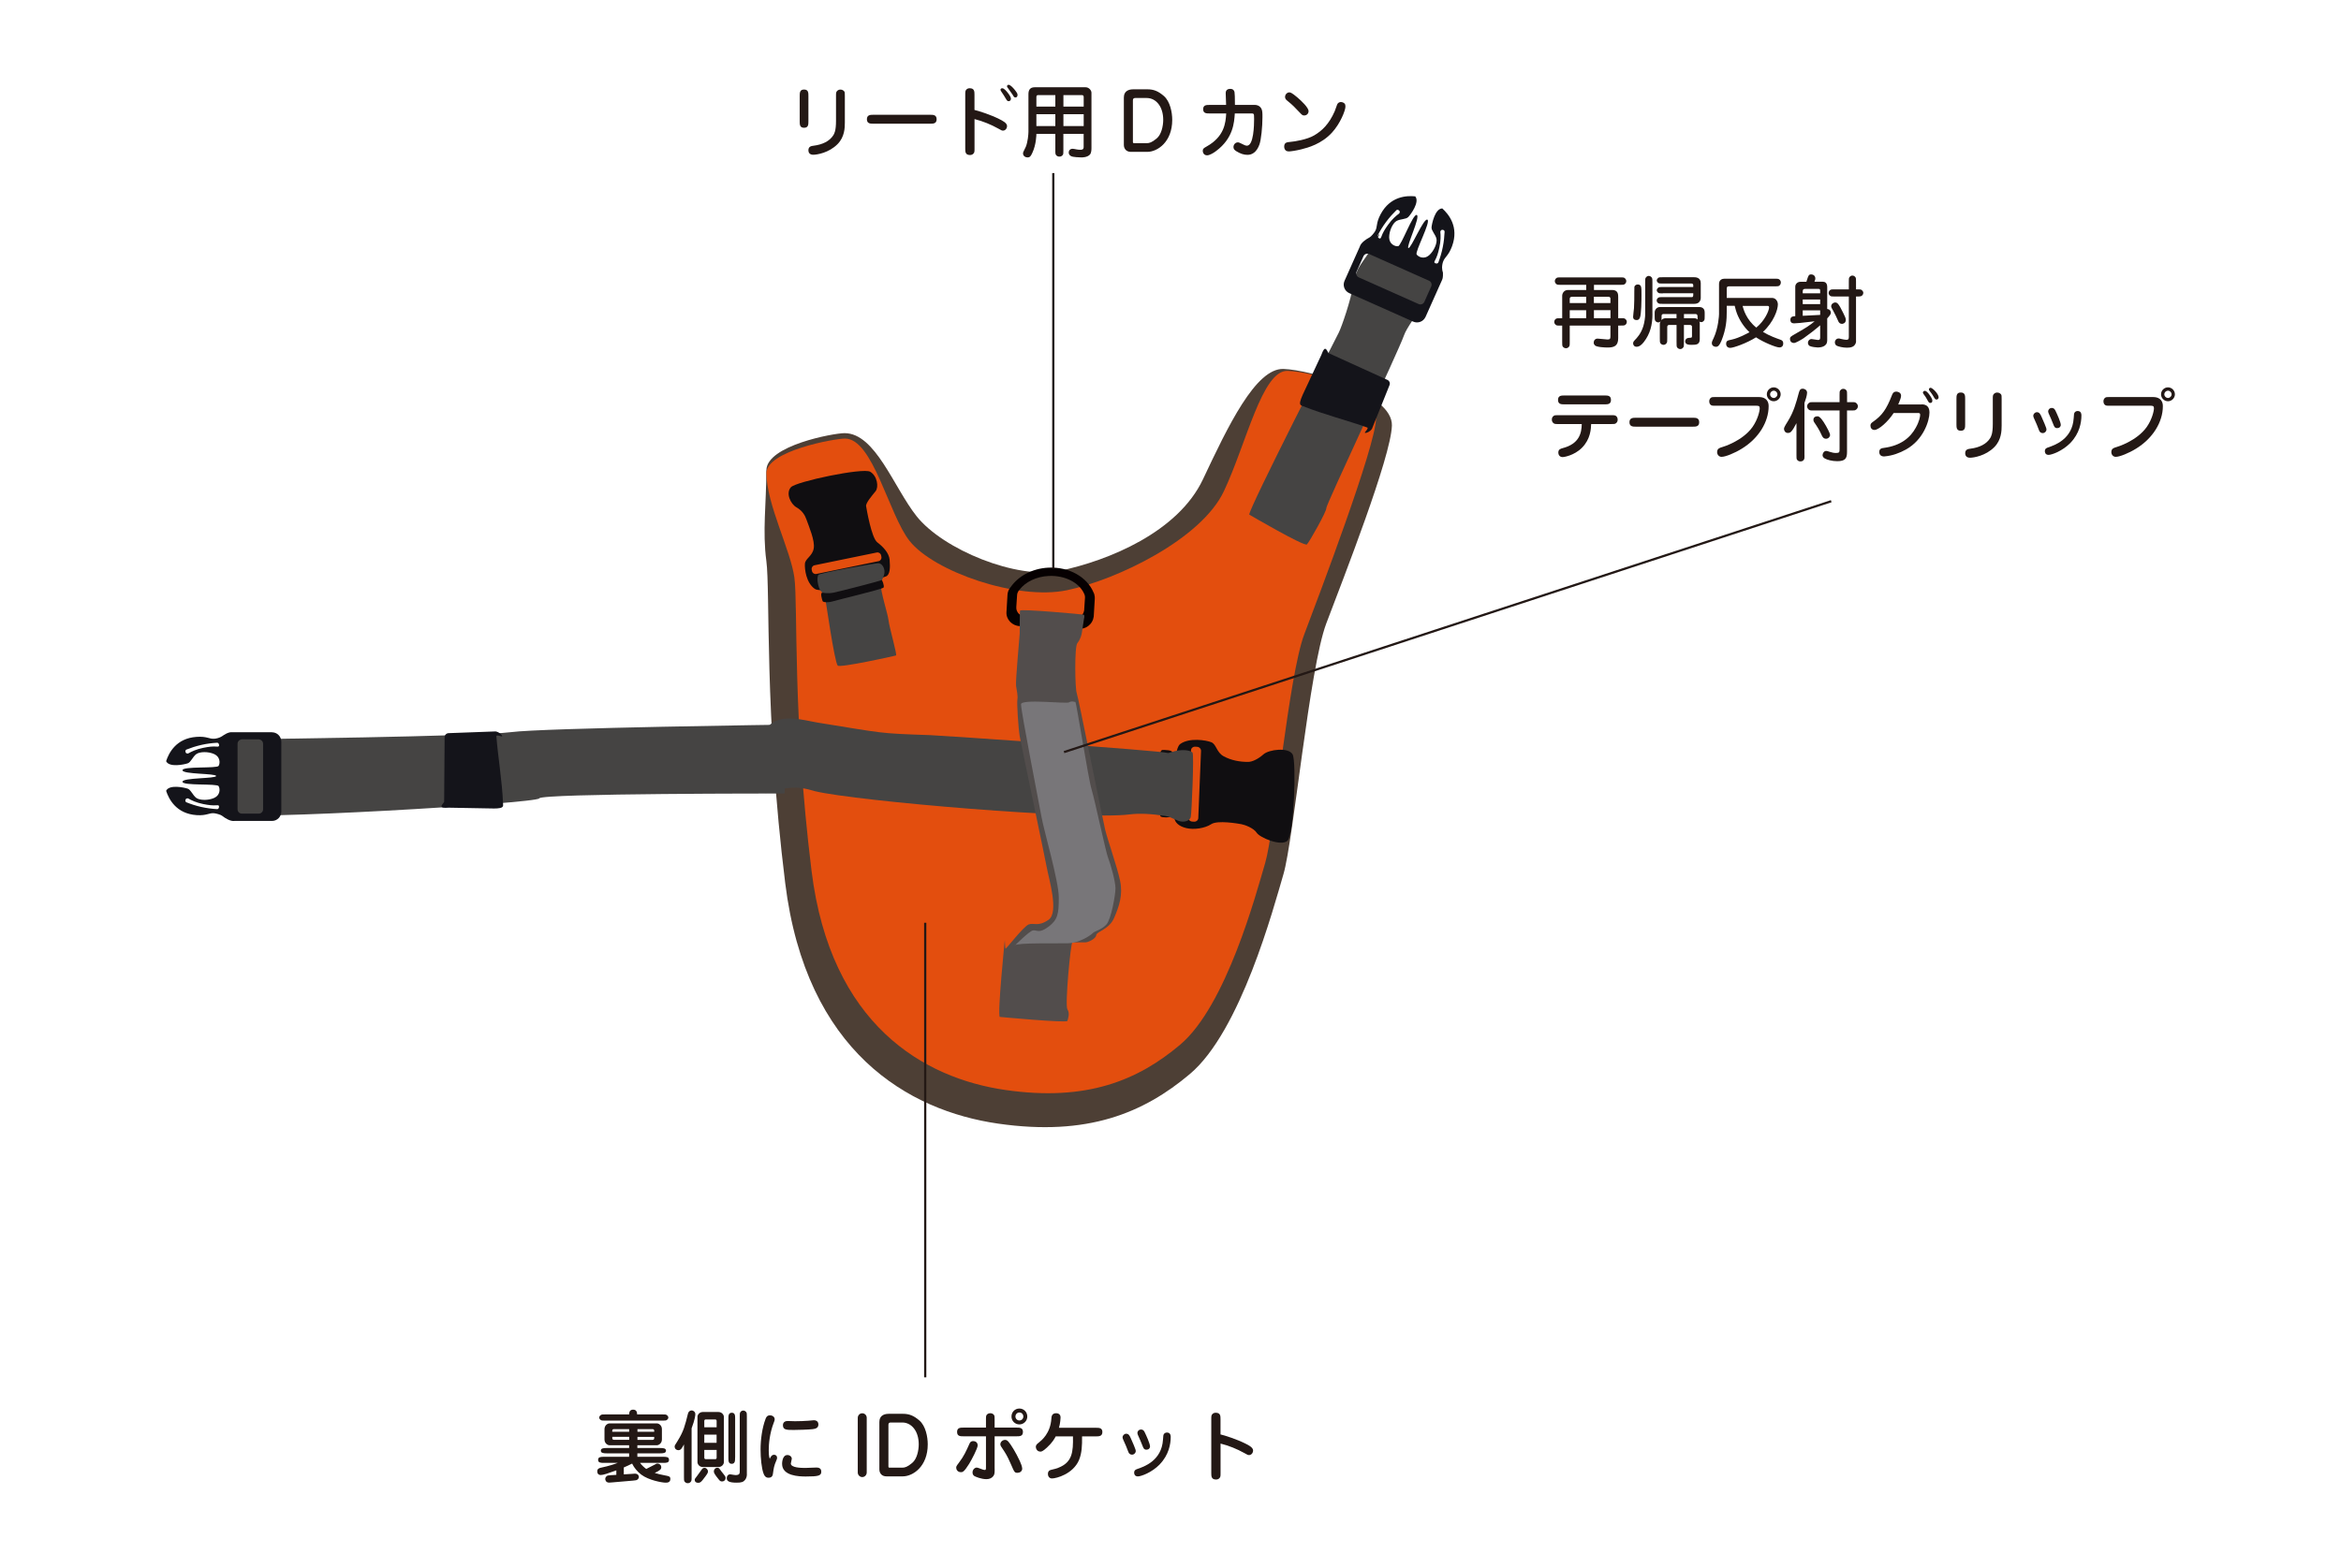 <?xml version="1.0" encoding="UTF-8"?>
<svg id="uuid-80c7779e-fe4a-475a-a331-8d3ae6f2957a" data-name="レイヤー 2" xmlns="http://www.w3.org/2000/svg" xmlns:xlink="http://www.w3.org/1999/xlink" viewBox="0 0 527.5 353.43">
  <defs>
    <clipPath id="uuid-2f2cf6f7-3293-4ee7-bbd9-e1b9e5120d9a">
      <rect width="527.5" height="353.43" style="fill: none;"/>
    </clipPath>
  </defs>
  <g id="uuid-af6ddcec-b723-4758-ab8a-936d9dfaf5b6" data-name="レイヤー 16">
    <g style="clip-path: url(#uuid-2f2cf6f7-3293-4ee7-bbd9-e1b9e5120d9a);">
      <g>
        <g>
          <path d="M172.69,106.02c0-5.6,15.14-8.39,17.61-8.39,6.96,0,11.07,12.2,16.22,18.7,6.01,7.58,22.64,14.34,32.27,12.33,11.03-2.31,26.67-8.74,32.27-20.62,5.6-11.88,11.88-25.1,18.15-24.88s24.65,5.6,24.43,12.77c-.22,7.17-10.98,34.51-14.79,44.6-3.81,10.09-7.4,48.86-9.64,56.48-2.24,7.62-9.64,35.41-21.07,45.05-10.43,8.8-23.08,14.11-43.25,11.2-20.17-2.91-43.25-16.13-47.96-54.23s-3.35-65.89-4.25-72.61c-.9-6.72,0-12.81,0-20.39Z" style="fill: #4d3f35;"/>
          <path d="M172.69,106.69c0-5.1,15.45-7.84,17.7-7.84,6.34,0,9.87,17.17,14.57,23.08,5.48,6.9,24.2,13.45,35.44,11.11,11.23-2.33,30.28-11.5,35.38-22.32,5.1-10.82,8.63-27.32,14.34-27.12s20.15,4.23,19.95,10.76-12.74,39.5-16.2,48.68c-3.47,9.18-6.73,44.49-8.77,51.42-2.04,6.94-8.77,32.24-19.18,41.02-9.5,8.01-21.02,12.85-39.38,10.2-18.37-2.65-39.38-14.69-43.67-49.38-4.29-34.69-3.05-60-3.87-66.12-.82-6.12-6.29-16.59-6.29-23.5Z" style="fill: #e34e0e;"/>
        </g>
        <g>
          <path d="M200.47,126.23c-.15-1.64-1.49-2.99-2.8-4-1.3-1.01-2.39-7.43-2.51-8.14s1.38-2.43,2.13-3.36.41-3.47-1.23-4.41c-1.64-.93-16.7,2.22-17.85,3.51-1.2,1.34-.07,3.77,1.27,4.53,1.38.78,1.94,1.9,2.21,2.66.61,1.72,1.97,4.84,1.67,6.59-.3,1.76-1.91,2.28-1.99,3.47s.27,4.26,2.21,5.64,15.13-2.43,16.06-2.8c.93-.37.97-2.05.82-3.7ZM197.97,126.49l-14.03,2.88c-.44.09-.88-.2-.97-.64l-.07-.35c-.09-.44.2-.88.64-.97l14.03-2.88c.44-.09.88.2.97.64l.07.35c.09.44-.2.88-.64.97Z" style="fill: #100e11;"/>
          <path d="M188.75,150.02c.48.57,12.85-2.17,13.15-2.28s-1.53-6.42-1.68-7.88-1.9-6.76-1.72-8.14.96-1.98.78-3.18c-.12-.78-.63-1.58-1.37-1.59s-13.3,2.19-13.52,2.64c-.37.75-.15,2.05.22,3.03.37.97,1.12,1.05,1.27,1.76s2.13,14.75,2.88,15.65Z" style="fill: #454443;"/>
          <path d="M185.35,133.59s1.08.26,2.43,0,10.76-2.69,10.87-2.84.67,1.31.45,1.68-10.05,2.69-11.24,3.06-2.39.3-2.5,0-.66-2,0-1.9Z" style="fill: #100e11;"/>
        </g>
        <path d="M264.12,169.68s-.62,1.01-.7,2.46.02,11.8.16,11.96-1.71.25-2.08-.1-.22-11.08-.31-12.42.34-2.52.72-2.54,2.51-.01,2.21.63Z" style="fill: #100e11;"/>
        <g>
          <path d="M267.3,186.65c1.69.41,4.17.07,5.62-.88s6.05-.13,6.8,0,2.78.87,3.46,1.94,5.43,3.12,6.92,1.8,2.06-17.89,1.16-19.48c-.93-1.65-5.32-1.1-6.54-.02-1.25,1.11-2.58,1.71-3.44,1.72-1.92.02-3.89-.36-5.54-1.26-1.65-.9-1.62-2.69-2.79-3.17s-4.96-1.08-7,.39c-2.04,1.47-1.38,15.52-1.33,16.58.05,1.06.98,1.97,2.68,2.38ZM267.75,184.25l.62-15.14c.02-.48.45-.84.96-.81l.41.03c.51.03.91.45.89.93l-.62,15.14c-.02.48-.45.84-.96.81l-.41-.03c-.51-.03-.91-.45-.89-.93Z" style="fill: #100e11;"/>
          <g>
            <path d="M176.79,178.86s-54.83-.06-55.28,1.09-68.88,5.14-68.88,3.44-1.87-16.73,0-16.73,55.13-.66,62.45-1.63c7.32-.97,62.9-1.71,62.9-1.71l-1.2,15.54Z" style="fill: #454443;"/>
            <path d="M172.91,164.06c-2.18,3.1-1.5,12.25-.9,14.28.32,1.09,2.49-.36,5.23-.69,3.32-.4,5.06.36,6.42.69,9.36,2.25,60.29,6.56,70.84,5.23,2.37-.3,5.03-.12,8.12.35,1.45.22,2.48,1.19,3.75,1.27.83.05,1.77-.28,1.95-1.05s.79-14.19.38-14.53c-.68-.56-2.08-.62-3.17-.46-1.24.18-2.14.63-2.32.58-2.12-.61-51.41-3.96-53.56-4.03-12.05-.41-10.25-.4-25.48-2.84-2.84-.46-8.78-2.35-11.28,1.2Z" style="fill: #454443;"/>
          </g>
        </g>
        <path d="M61.3,165.04h-9.05c-.91-.07-2.02.78-2.22.91-.59.39-1.34.53-1.71.56-1.23.09-1.66-.59-4.03-.42-4.6.32-6.25,3.61-6.86,5.48.7,1.5,4.17.73,4.88.48.71-.25,1.12-1.49,1.91-2.07.78-.58,2.73-.62,4.07,0,1.34.62,1.34,2.03.97,2.65-.37.62-8.14.04-8.14.98s7.55.69,7.58,1.3c-.04.61-7.58.36-7.58,1.3s7.77.36,8.14.98c.37.62.37,2.03-.97,2.65-1.34.62-3.29.58-4.07,0-.78-.58-1.2-1.81-1.91-2.07-.71-.25-4.18-1.03-4.88.48.61,1.87,2.27,5.16,6.86,5.48,2.37.16,2.81-.57,4.03-.42.45.06,1.43.33,1.71.56.8.63,1.95,1.3,2.82,1.17h8.45c1.16,0,2.09-.95,2.09-2.12v-15.74c0-1.17-.94-2.12-2.09-2.12ZM49.3,168.2c-.09.14-.52.08-.54.08-.81-.07-1.67.02-3,.29-1.52.31-2.61.83-3.36,1.26-.22.05-.52-.04-.57-.26l-.04-.17c-.03-.11,0-.22.05-.3.09-.14.23-.17.26-.18.9-.36,1.98-.72,3.23-1.01,1.31-.3,2.49-.43,3.49-.49.22-.05.44.09.5.3l.04.17c.03.11,0,.22-.05.3ZM49.35,181.9l-.04.17c-.05.22-.27.35-.5.3-1-.06-2.19-.2-3.49-.49-1.25-.28-2.34-.65-3.23-1.01-.03,0-.17-.04-.26-.18-.06-.09-.08-.19-.05-.3l.04-.17c.05-.22.35-.31.57-.26.75.44,1.84.95,3.36,1.26,1.33.27,2.18.35,3,.29.03,0,.46-.05.54.08.06.09.08.19.05.3ZM59.28,182.41c0,.54-.43.98-.97.98h-3.81c-.54,0-.97-.44-.97-.98v-14.76c0-.54.43-.98.97-.98h3.81c.54,0,.97.44.97.98v14.76Z" style="fill: #14141a;"/>
        <path d="M111.12,182.23c-3.33-.06-6.67-.12-10-.18-2.34.18-1.67-.45-1.04-1.3l.11-14.58c0-.51.41-.92.92-.92,3.52-.13,7.04-.26,10.56-.39.14.02.33.07.55.17.52.24,1.01.75.91.95-.08.08-1.31-.46-1.28-.03.34,4.51,1.29,10.05,1.5,15.1.01.32.04.51,0,.62-.14.46-.84.56-2.24.57Z" style="fill: #14141a;"/>
        <g>
          <path d="M281.49,115.99s12.44,7.28,13,6.72,4.48-7.51,4.37-8.18,16.25-35.33,17.48-38.88c1.23-3.56,9.73-13,8.73-14.34-1-1.35-15.12-7.57-15.12-7.57,0,0,2.24-2.96-.45,1.52-2.69,4.48-3.81,4.71-4.48,8.63s-2.69,9.75-3.36,11.09c-.67,1.34-20.06,39.22-20.17,41.01Z" style="fill: #454443;"/>
          <path d="M321.22,71.43l3.69-8.26c.43-.8.11-2.16.07-2.39-.12-.7.06-1.44.19-1.79.42-1.16,1.21-1.28,2.03-3.51,1.58-4.33-.75-7.18-2.21-8.5-1.66.03-2.36,3.51-2.42,4.26-.06.75.9,1.63,1.11,2.58.21.95-.55,2.74-1.66,3.72-1.11.98-2.4.4-2.81-.19-.41-.59,3.28-7.45,2.42-7.84s-3.7,6.61-4.28,6.4c-.54-.28,2.76-7.07,1.9-7.45s-3.5,6.95-4.21,7.04c-.72.09-2.01-.49-2.02-1.97-.02-1.48.81-3.24,1.66-3.72.85-.48,2.14-.35,2.66-.9.52-.54,2.64-3.4,1.55-4.65-1.95-.2-5.64-.03-7.8,4.04-1.12,2.1-.62,2.8-1.26,3.86-.23.38-.88,1.17-1.21,1.34-.9.47-1.98,1.25-2.22,2.1l-3.44,7.71c-.47,1.06.01,2.3,1.08,2.77l14.38,6.41c1.07.48,2.32,0,2.79-1.05ZM323.22,59.19c-.09-.14.14-.5.15-.53.39-.71.67-1.53.96-2.85.34-1.52.31-2.72.22-3.59.05-.22.25-.46.47-.42l.17.03c.11.02.2.08.26.17.09.14.06.28.06.31-.04.97-.15,2.1-.4,3.36-.26,1.31-.62,2.45-.97,3.39-.05.22-.26.37-.48.33l-.17-.03c-.11-.02-.2-.08-.26-.17ZM310.69,53.66l-.14-.11c-.18-.13-.21-.39-.07-.57.46-.89,1.07-1.92,1.87-2.99.77-1.03,1.54-1.87,2.23-2.54.02-.02.11-.14.27-.16.1-.02.21,0,.3.08l.14.11c.18.13.14.45,0,.63-.7.51-1.62,1.29-2.52,2.56-.79,1.1-1.21,1.85-1.48,2.62-.02.02-.14.44-.3.46-.1.02-.21,0-.3-.08ZM306.18,62.52c-.5-.22-.72-.8-.5-1.29l1.55-3.48c.22-.49.8-.71,1.29-.49l13.48,6.01c.5.22.72.8.5,1.29l-1.55,3.48c-.22.49-.8.71-1.29.49l-13.48-6.01Z" style="fill: #14141a;"/>
          <path d="M293.5,89.06c1.41-3.02,2.82-6.04,4.24-9.06.79-2.2,1.09-1.35,1.61-.42l13.27,6.04c.47.21.68.75.47,1.22-1.31,3.27-2.63,6.54-3.94,9.81-.08.12-.2.28-.38.43-.43.37-1.09.62-1.24.44-.03-.11.95-1.01.55-1.16-4.26-1.53-9.7-2.92-14.4-4.78-.3-.12-.48-.17-.56-.25-.36-.31-.17-1,.39-2.28Z" style="fill: #14141a;"/>
        </g>
        <path d="M246.61,134.09c-.04-.18-.1-.36-.19-.52-1.43-3.48-5.53-5.87-10.22-5.62-3.63.19-6.74,1.91-8.44,4.35l-.14.18c-.06.08-.1.15-.15.22-.02.02-.03.03-.04.05-.24.39-.38.84-.41,1.32l-.23,3.89c-.1,1.67,1.26,3.1,3.05,3.18l13.22.61c.28,0,.56,0,.82-.07.52-.09.99-.31,1.38-.62.63-.48,1.06-1.19,1.17-1.99.01-.05.02-.1.03-.15,0-.02,0-.05,0-.07l.23-3.89c.02-.31-.01-.6-.09-.88ZM244.3,137.49s0,.03,0,.05c0,.03,0,.07-.02.1-.08.56-.42,1.06-.91,1.39-.31.22-.68.37-1.08.43-.2.04-.42.05-.64.05l-10.28-.42c-1.39-.05-2.45-1.05-2.37-2.23l.18-2.73c.02-.34.14-.65.32-.93,0-.01.01-.02.03-.04.04-.05.07-.1.12-.16l.11-.12c1.32-1.71,3.74-2.93,6.56-3.06,3.65-.17,6.83,1.5,7.94,3.94.07.12.11.24.15.36.06.19.08.4.07.62l-.18,2.73Z" style="fill: #060001;"/>
        <path d="M225.28,229.21s15.09,1.42,15.24.9.6-1.72,0-2.61.75-15.09,1.12-15.09h2.91c.67,0,2.39-.82,2.47-1.64s2.91-1.27,4.03-3.88c1.12-2.61,2.02-5.15,1.34-8.37s-2.76-9.04-3.36-11.5-6.05-29.88-6.42-30.85c-.37-.97-.52-10.38.15-11.21.67-.82.96-1.81,1.05-2.54s.43-2.96.45-2.97.22-.83-.08-.91-14.27-1.35-14.34-.9-.07,4.71-.07,5.15-.97,10.76-.82,11.8.45,2.24.3,3.06.22,6.57.52,8.29c.3,1.72,5.68,27.27,6.13,29.73s2.76,10.01.37,11.65c-2.39,1.64-3.29.6-4.48,1.05s-5.15,5.68-5.23,5.45-.15-1.94-.15-1.94c0,0-1.72,16.88-1.12,17.33Z" style="fill: #524d4c;"/>
        <path d="M230.06,158.76c0-1.31,10.23-.07,10.83-.45s1.2-.1,1.42-.09,2.91,17.27,3.66,19.73,3.21,14.19,3.74,15.46c.52,1.27,1.64,5.3,1.64,6.8s-.97,6.95-2.02,8.14-2.76,1.57-3.06,1.94-2.91,2.24-5.57,2.32-11.47-.15-11.99.45,3.21-3.29,4.11-3.36,1.34.75,3.44-.82c2.09-1.57,2.32-2.91,2.32-6.57s-3.36-15.14-3.88-18.07-4.63-23.77-4.63-25.49Z" style="fill: #787679;"/>
        <line x1="239.76" y1="169.52" x2="412.63" y2="112.97" style="fill: none; stroke: #231815; stroke-width: .5px;"/>
        <g>
          <path d="M363.28,65.36c1.35,0,1.35,1.05,1.35,1.58v4.78h.52c.58,0,.84,0,1.01.12.34.23.41.52.41.71,0,.36-.21.59-.39.71-.2.12-.45.12-1.03.12h-.52v2.83c0,1.69-.82,2.12-2.35,2.12-.64,0-2.47-.07-2.9-.48-.14-.14-.27-.34-.27-.62,0-.46.3-.91.87-.91.35,0,1.92.2,2.24.2.59,0,.66-.18.66-.78v-2.35h-9.17v3.68c0,.75,0,.92-.25,1.17-.16.16-.37.25-.6.25-.37,0-.6-.21-.73-.39-.12-.19-.12-.44-.12-1.03v-3.68h-.37c-.59,0-.84,0-1.01-.12-.34-.23-.41-.52-.41-.71,0-.36.21-.59.39-.71.2-.12.44-.12,1.03-.12h.37v-5.07c0-.52.39-1.3,1.3-1.3h4.11v-1.16h-5.65c-.58,0-.82,0-1.01-.12-.37-.25-.41-.57-.41-.73,0-.34.22-.59.41-.71.18-.12.45-.12,1.01-.12h13.26c.57,0,.82,0,1.01.12.37.25.41.57.41.73,0,.34-.21.59-.41.71s-.44.12-1.01.12h-5.86v1.16h4.12ZM353.71,68.31h3.7v-1.42h-3.11c-.48,0-.59.18-.59.53v.89ZM353.71,71.73h3.7v-1.81h-3.7v1.81ZM359.15,66.89v1.42h3.73v-1c0-.43-.41-.43-.53-.43h-3.2ZM362.89,69.91h-3.73v1.81h3.73v-1.81Z" style="fill: #231815;"/>
          <path d="M372.35,70.78c0,2.4-.5,4.44-1.94,6.31-.52.66-1.03,1.07-1.65,1.07-.55,0-.77-.46-.77-.75,0-.37.23-.6.39-.76.46-.48,1.35-1.37,1.9-3.09.3-.94.43-2.17.43-2.63v-7.32c0-.59,0-.84.12-1.01.25-.37.53-.41.69-.41.37,0,.58.25.69.39.13.2.13.44.13,1.03v7.18ZM369.88,66.46c0,1.08-.02,4.43-.36,5.16-.21.46-.44.52-.75.52-.21,0-.78-.04-.78-.73,0-.3.18-1.67.2-1.96.07-1.01.07-2.63.07-3.68,0-.13,0-1.07.02-1.14.11-.36.5-.57.92-.5.68.14.68.59.68,2.33ZM379.44,77.2c0,.66,0,.89-.12,1.07-.21.32-.48.41-.71.41-.34,0-.59-.21-.71-.39-.12-.2-.12-.36-.12-1.3v-3.75h-1.69c-.18,0-.41.16-.41.41v2.59c0,.68,0,.91-.13,1.08-.21.32-.48.41-.71.41-.36,0-.59-.21-.71-.39-.12-.2-.12-.43-.12-1.1v-3.29c0-.09.03-.25.18-.53-.09.09-.23.25-.55.25-.36,0-.59-.27-.66-.37-.13-.2-.13-.44-.13-1.03v-.87c0-.59.5-1.19,1.16-1.19h8.99c.18,0,.52.07.75.27.32.25.37.68.37,1.03v.68c0,.59,0,.84-.12,1.03-.25.36-.53.39-.69.39-.19,0-.3-.07-.41-.13.09.2.11.23.11.32v3.63c0,1.23-.76,1.3-1.78,1.3-.6,0-1.51,0-1.51-.8,0-.23.14-.76.94-.78.48-.02.6-.02.6-.39v-2.15c0-.11-.13-.36-.41-.36h-1.41v3.96ZM374.7,66.13c-.6,0-.84,0-1.01-.13-.19-.12-.37-.34-.37-.59,0-.23.18-.46.35-.59.2-.13.45-.13,1.03-.13h6.84v-.44c0-.2-.18-.34-.37-.34h-6.47c-.6,0-.84,0-1.01-.12-.19-.13-.37-.34-.37-.59,0-.23.18-.46.35-.59.2-.12.45-.12,1.03-.12h7c.32,0,1.53,0,1.53,1.31v3.32c0,.18,0,.66-.46,1.07-.29.25-.73.3-1.07.3h-7c-.58,0-.84,0-1.01-.13-.14-.09-.39-.28-.39-.64,0-.29.21-.52.37-.62.2-.13.45-.13,1.03-.13h6.56c.28,0,.28-.39.28-.46v-.41h-6.84ZM377.77,70.78h-2.97c-.21,0-.39.16-.39.37,0,.71,0,.8-.07,1,.32-.36.84-.43.87-.43h2.56v-.94ZM379.44,71.73h2.28c.29,0,.59.07.82.28-.03-.14-.03-.44-.03-.71,0-.43-.27-.52-.45-.52h-2.61v.94Z" style="fill: #231815;"/>
          <path d="M389.09,68.95v1.28c0,1.72-.09,3.86-1.21,6.61-.43,1.03-.78,1.33-1.23,1.33s-.92-.27-.92-.84c0-.16,0-.32.41-1.14,1.07-2.29,1.21-5.14,1.21-5.35v-6.83c0-.96.73-1.19,1.19-1.19h11.32c.73,0,.92,0,1.17.25.16.16.25.37.25.62,0,.41-.27.64-.39.73-.2.12-.45.12-1.03.12h-10.34c-.41,0-.43.29-.43.6v2.01h10.22c.73,0,1.3.66,1.3,1.47,0,1.19-.94,3.96-3.36,6.19,1.53.92,2.99,1.42,3.89,1.74.48.16.68.37.68.87,0,.27-.09.89-.87.89s-3.64-1.19-5.26-2.28c-2.1,1.33-5.1,2.38-5.83,2.38-.43,0-.91-.25-.91-.94,0-.34.12-.68.6-.78,1.01-.21,1.64-.37,2.88-.92.96-.43,1.51-.75,1.78-.89-1.24-1.17-2.19-2.61-2.81-4.19-.18-.48-.29-.85-.52-1.76h-1.79ZM392.66,68.95c.18.75.85,3.11,3.09,4.89,1.92-1.56,2.88-3.84,2.88-4.55,0-.34-.2-.34-.44-.34h-5.53Z" style="fill: #231815;"/>
          <path d="M411.72,76.77c0,1.46-1.62,1.55-2.12,1.55-.29,0-1.39-.11-1.85-.35-.14-.09-.37-.34-.37-.71,0-.43.35-.84.82-.84.23,0,1.22.21,1.44.21.5,0,.5-.29.5-.66v-2.65c-.98.87-3,2.42-3.73,2.91-.44.29-1.76,1.08-2.17,1.08s-.9-.25-.9-.91c0-.46.14-.55,1.46-1.3,2.31-1.3,3.09-1.85,4.09-2.68l-3.29.37c-.6.05-1.05.09-1.3.09s-.87,0-.87-.8c0-.75.6-.78,1.1-.82v-6.63c0-.59.46-1.12,1.21-1.12h1.3l.16-.52c.3-.89.37-1.14.94-1.14.41,0,.91.29.91.92,0,.2-.02.27-.2.73h1.9c.43,0,.98.23.98,1.17v4.98c.75.07.82.69.82.82,0,.25-.11.53-.82,1.3v4.98ZM406.21,66.11h3.93v-.39c0-.6-.05-.6-.44-.6h-2.95c-.54,0-.54.37-.54.62v.37ZM410.14,67.51h-3.93v1.03h3.93v-1.03ZM410.14,69.95h-3.93v1.23l3.93-.2v-1.03ZM418.24,76.92c0,.44-.32.98-.68,1.17-.46.27-1.1.28-1.4.28-.89,0-2.01-.27-2.35-.48-.12-.07-.36-.36-.36-.71,0-.43.3-.89.86-.89.12,0,.23.02.48.09.54.12.94.21,1.19.21.48,0,.62-.09.62-.64v-9.12h-3.15c-.57,0-.82,0-1.01-.12-.36-.25-.39-.53-.39-.69,0-.36.25-.59.39-.68.2-.12.43-.12,1.01-.12h3.15v-1.71c0-.59,0-.82.12-1.01.27-.39.59-.39.69-.39.37,0,.58.25.69.39.12.19.12.43.12,1.01v1.71c.94,0,1.05,0,1.23.12.37.25.41.53.41.69,0,.41-.34.68-.54.73-.19.07-.28.07-1.1.07v10.08ZM414.24,72.44c-.3-.69-.85-1.87-1.19-2.44-.07-.13-.43-.69-.43-.94,0-.55.52-.89.92-.89.37,0,.62.21,1.09,1.01.48.84,1.01,1.99,1.15,2.31.12.32.14.46.14.62,0,.84-.82.89-.85.89-.44,0-.69-.25-.84-.57Z" style="fill: #231815;"/>
          <path d="M351.14,95.58c-.67,0-.92,0-1.19-.29-.2-.21-.27-.46-.27-.71,0-.36.11-.62.41-.84.21-.16.44-.16,1.05-.16h11.93c.68,0,.92,0,1.19.29.18.21.25.46.25.71,0,.36-.11.62-.41.84-.21.16-.43.16-1.03.16h-4.53c-.05,1.1-.14,3.4-2.08,5.35-1.78,1.78-4.12,2.1-4.32,2.1-.85,0-1-.71-1-1.01,0-.75.5-.87.94-1,3.8-.98,4.3-3.41,4.34-5.44h-5.28ZM352.53,91.14c-.69,0-1.46,0-1.46-1s.77-1,1.46-1h9.03c.69,0,1.44,0,1.44,1s-.75,1-1.44,1h-9.03Z" style="fill: #231815;"/>
          <path d="M368.61,96.17c-.64,0-1.44,0-1.44-1s.8-1.01,1.44-1.01h12.83c.64,0,1.44,0,1.44,1.01s-.8,1-1.44,1h-12.83Z" style="fill: #231815;"/>
          <path d="M396.43,89.5c.75,0,2.1.3,2.1,2.06,0,3.56-2.26,7.25-6.03,9.56-1.6,1-3.7,1.85-4.57,1.85-.62,0-1.01-.5-1.01-1.07,0-.8.58-.96,1.12-1.12.25-.07,4.6-1.37,6.85-4.53,1.22-1.74,1.63-3.63,1.63-4.23,0-.52-.25-.57-.82-.57h-9.12c-.73,0-.92,0-1.17-.25-.23-.25-.27-.55-.27-.73,0-.3.11-.64.41-.84.21-.14.43-.14,1.03-.14h9.85ZM399.68,90.44c-.85,0-1.56-.71-1.56-1.57s.71-1.56,1.56-1.56,1.56.71,1.56,1.56-.71,1.57-1.56,1.57ZM399.68,88.06c-.44,0-.82.37-.82.82s.37.82.82.82.82-.37.82-.82-.37-.82-.82-.82Z" style="fill: #231815;"/>
          <path d="M406.61,102.58c0,.75,0,.92-.25,1.17-.11.11-.29.25-.66.25-.12,0-.52,0-.78-.39-.12-.19-.12-.44-.12-1.03v-7.2c-.55,1.07-.87,1.55-1.16,1.87-.19.23-.48.34-.76.34-.73,0-.89-.68-.89-.91s.05-.44.87-1.74c1.32-2.12,1.87-4.16,2.45-6.33.16-.55.27-1,.9-1,.41,0,.98.28.98.91,0,.59-.37,1.72-.59,2.31v11.75ZM417.22,90.64c.69,0,.82,0,1.1.25.21.2.32.44.32.69,0,.43-.3.69-.48.8-.2.14-.37.14-.94.14h-1.03v9.35c0,1.42-.36,2.08-2.22,2.08-1.14,0-2.28-.32-2.74-.59-.18-.09-.55-.32-.55-.78,0-.39.3-.94.82-.94.18,0,.3.04.82.21.48.16.94.25,1.39.25.78,0,.8-.2.8-.92v-8.66h-5.9c-.67,0-.82,0-1.1-.25-.2-.2-.32-.44-.32-.69,0-.44.34-.71.48-.8.2-.14.37-.14.94-.14h5.9v-1.6c0-.59,0-.84.13-1.01.25-.37.58-.39.73-.39.34,0,.58.2.71.39.12.18.12.43.12,1.01v1.6h1.03ZM411.41,95.92c.19.34.96,1.69.96,2.13,0,.39-.37.84-.91.84-.62,0-.84-.5-1-.85-.44-1.01-1.03-1.94-1.65-2.84-.09-.12-.19-.32-.19-.57,0-.62.5-.8.94-.8.55,0,1.26,1.07,1.85,2.1Z" style="fill: #231815;"/>
          <path d="M433.01,91.14c1.23,0,1.76.69,1.76,1.85,0,1.81-1.32,6.11-5.28,8.32-1.48.82-3.08,1.4-4.76,1.55-.09.02-.14.02-.18.02-.73,0-1.09-.39-1.09-1.01,0-.78.59-.85,1-.91,3.84-.5,6.01-2.33,7.23-4.57.8-1.42.98-2.52.98-2.86,0-.43-.14-.44-.6-.44h-5.37c-1.28,1.99-3.4,3.82-4.32,3.82-.59,0-.91-.44-.91-.98,0-.43.2-.59.62-.89,2.01-1.4,3-2.83,4.2-5.9.14-.39.34-.87,1.01-.87.23,0,.59.11.8.29.18.16.27.39.27.68,0,.43-.43,1.44-.64,1.92h5.28ZM433.72,88.1c.16,0,.37.04.85.62.32.41.85,1.14.85,1.6s-.29.5-.48.5c-.27,0-.3-.04-.8-.94-.13-.23-.32-.59-.68-1.03-.16-.2-.2-.32-.14-.46.05-.18.2-.29.39-.29ZM435,87.4c.46,0,1.83,1.39,1.83,2.15,0,.3-.2.5-.46.5-.3,0-.32-.04-.89-1-.2-.32-.29-.43-.68-.94-.07-.09-.16-.21-.16-.37,0-.05.02-.11.04-.14.05-.11.18-.2.32-.2Z" style="fill: #231815;"/>
          <path d="M442.81,95.65c0,.69,0,1.44-.98,1.44s-.98-.75-.98-1.44v-5.74c0-.69,0-1.44.98-1.44s.98.75.98,1.44v5.74ZM451.03,95.94c0,1.1-.03,3.2-1.64,4.83-1.96,1.99-4.69,2.4-5.47,2.4-.18,0-1.1,0-1.1-1.01,0-.87.66-.96,1.19-1.03,1.97-.25,3.59-1.01,4.44-2.38.2-.34.59-.96.59-3.18v-5.65c0-.68,0-.89.27-1.15.2-.2.46-.29.73-.29.39,0,.71.2.87.43.12.18.12.39.12,1.01v6.03Z" style="fill: #231815;"/>
          <path d="M460.29,97.62c-.36,0-.68-.21-.8-.55-.5-1.32-.57-1.46-1.19-2.84-.05-.13-.14-.34-.14-.5,0-.44.39-.82.82-.82.55,0,.77.43,1.03,1.01.53,1.12,1,2.36,1.05,2.52.05.16.07.27.07.43,0,.27-.32.75-.84.75ZM466.55,99.81c-1.85,1.9-4.27,2.72-4.94,2.72-.8,0-.84-.68-.84-.82,0-.6.39-.73.67-.84,1.55-.52,5.53-1.87,5.83-6.63.05-.87.07-1.07.22-1.28.16-.21.41-.32.67-.32.85,0,.85.8.85,1,0,1.6-.43,4.07-2.47,6.17ZM463.55,96.5c-.32,0-.58-.11-.76-.57-.62-1.53-.69-1.71-1.12-2.65-.05-.11-.16-.37-.16-.55,0-.37.3-.78.84-.78.35,0,.62.2.8.6.37.76,1.21,2.59,1.21,3.25,0,.21-.18.69-.8.69Z" style="fill: #231815;"/>
          <path d="M485.26,89.5c.75,0,2.1.3,2.1,2.06,0,3.56-2.26,7.25-6.03,9.56-1.6,1-3.7,1.85-4.57,1.85-.62,0-1.01-.5-1.01-1.07,0-.8.58-.96,1.12-1.12.25-.07,4.6-1.37,6.85-4.53,1.22-1.74,1.63-3.63,1.63-4.23,0-.52-.25-.57-.82-.57h-9.12c-.73,0-.92,0-1.17-.25-.23-.25-.27-.55-.27-.73,0-.3.11-.64.41-.84.21-.14.43-.14,1.03-.14h9.85ZM488.51,90.44c-.85,0-1.56-.71-1.56-1.57s.71-1.56,1.56-1.56,1.56.71,1.56,1.56-.71,1.57-1.56,1.57ZM488.51,88.06c-.44,0-.82.37-.82.82s.37.82.82.82.82-.37.82-.82-.37-.82-.82-.82Z" style="fill: #231815;"/>
        </g>
        <g>
          <path d="M182.16,27.36c0,.69,0,1.44-.98,1.44s-.98-.75-.98-1.44v-5.74c0-.69,0-1.44.98-1.44s.98.75.98,1.44v5.74ZM190.37,27.65c0,1.1-.03,3.2-1.64,4.83-1.96,1.99-4.69,2.4-5.47,2.4-.18,0-1.1,0-1.1-1.01,0-.87.66-.96,1.19-1.03,1.97-.25,3.59-1.01,4.44-2.38.2-.34.59-.96.59-3.18v-5.65c0-.68,0-.89.27-1.15.2-.2.46-.29.73-.29.39,0,.71.2.87.43.12.18.12.39.12,1.01v6.03Z" style="fill: #231815;"/>
          <path d="M196.78,27.88c-.64,0-1.44,0-1.44-1s.8-1.01,1.44-1.01h12.83c.64,0,1.44,0,1.44,1.01s-.8,1-1.44,1h-12.83Z" style="fill: #231815;"/>
          <path d="M219.59,33.48c0,.68,0,.89-.27,1.17-.16.16-.39.29-.75.29-1.07,0-1.07-.76-1.07-1.46v-12.14c0-.68,0-.89.27-1.17.16-.16.39-.28.73-.28,1.08,0,1.08.76,1.08,1.46v3.43c.84.18,3.64,1.08,5.53,2.03.82.41,1.81.91,1.81,1.6,0,.5-.35,1.03-.92,1.03-.25,0-.34-.05-1.1-.48-1.6-.89-3.41-1.64-5.31-2.12v6.65ZM225.87,19.9c.39,0,.96.69,1.21,1.01.3.39.71.92.71,1.35,0,.3-.18.55-.52.55-.23,0-.37-.11-.64-.59-.41-.68-.46-.78-1.05-1.65-.05-.07-.14-.21-.14-.36,0-.04.02-.09.03-.12.03-.07.16-.2.39-.2ZM227.27,19.11c.39,0,1,.68,1.28,1.01.71.87.73,1.05.73,1.3,0,.34-.2.55-.46.55-.3,0-.39-.16-.67-.66-.07-.09-.87-1.21-1.1-1.55-.07-.09-.14-.21-.14-.3,0-.07.02-.14.05-.2.05-.07.18-.16.32-.16Z" style="fill: #231815;"/>
          <path d="M237.8,30.19h-4.27c0,.2-.03,2.35-.89,4.21-.36.78-.54,1.08-1.12,1.08-.41,0-1-.27-1-.91,0-.13.03-.27.11-.41.07-.16.44-.91.52-1.08.44-1.07.59-2.79.59-3.38v-8.48c0-.91.34-1.55,1.4-1.55h11.48c.77,0,1.32.71,1.32,1.23v12.41c0,.37,0,1.17-.37,1.55-.6.62-1.63.62-1.94.62-.36,0-1.83-.05-2.28-.28-.48-.25-.53-.64-.53-.8,0-.55.39-.87.82-.87.23,0,.68.09.91.14.34.07.64.09.92.09.71,0,.71-.39.71-.68v-2.9h-4.57v3.7c0,.59,0,.84-.12,1.03-.27.39-.66.39-.78.39-.37,0-.55-.16-.66-.25-.25-.27-.25-.43-.25-1.17v-3.7ZM237.8,21.44h-3.86c-.12,0-.41,0-.41.39v2.19h4.27v-2.58ZM237.8,25.74h-4.27v2.67h4.27v-2.67ZM239.62,24.02h4.57v-2.12c0-.14,0-.46-.39-.46h-4.18v2.58ZM239.62,28.41h4.57v-2.67h-4.57v2.67Z" style="fill: #231815;"/>
          <path d="M253.25,21.89c0-1.1.75-1.76,2.1-1.76h3.18c1.44,0,2.45.41,3.73,1.51,1.41,1.23,1.88,3.68,1.88,5.37,0,5.03-3.36,7.22-5.62,7.22h-3.7c-.99,0-1.58-.66-1.58-1.58v-10.75ZM255.28,32c0,.23.09.27.32.27h2.81c.57,0,1.15-.16,2.24-1.08,1.05-.87,1.46-2.79,1.46-4.18,0-3.02-1.65-4.92-3.7-4.92h-2.63c-.35,0-.5.18-.5.53v9.38Z" style="fill: #231815;"/>
          <path d="M282.57,23.65h.25c.23,0,.91.07,1.35.73.3.46.3,1.07.3,2.04,0,2.12-.29,5.12-.69,6.17-.27.75-.69,1.48-1.33,1.9-.41.29-.87.41-1.37.41-.8,0-1.58-.25-2.47-.8-.43-.27-.67-.5-.67-.96,0-.53.41-1.05.99-1.05.23,0,.45.11.69.23.71.37,1.07.52,1.35.52,1.53,0,1.62-4.64,1.62-6.01,0-.94-.02-1.03-.14-1.15-.11-.11-.14-.11-.6-.11h-3.61c-.13,2.03-.34,5.58-4.2,8.46-.5.39-1.44.98-2.04.98-.76,0-.98-.66-.98-1.01,0-.48.21-.6.87-.98,4-2.24,4.29-5.3,4.41-7.45h-3.75c-.69,0-1.44,0-1.44-.96s.76-.96,1.44-.96h3.73c0-.41-.09-2.24-.09-2.61,0-.25,0-1.01,1.03-1.01.76,0,.91.52.96.76.07.43.07,1.1.09,2.86h4.3Z" style="fill: #231815;"/>
          <path d="M290.4,34.13c-1.03,0-1.03-.98-1.03-1.08,0-.96.64-1,1.39-1.07.91-.07,3.79-.52,5.39-1.48,1.72-1.01,3.32-2.51,4.59-5.4.09-.23.45-1.26.53-1.46.2-.55.62-.64.87-.64.32,0,.66.14.85.36.12.14.18.34.18.66,0,.87-1.15,3.8-3,5.83-2.36,2.6-5.42,3.43-6.99,3.82-1.23.3-2.4.46-2.77.46ZM294.86,25.07c0,.62-.54.96-.94.96-.43,0-.55-.14-.98-.59-1.26-1.33-1.65-1.74-2.61-2.52-.48-.39-.77-.6-.77-1.05,0-.62.5-1.05.96-1.05.21,0,.53.04,1.83,1.15.89.76,2.51,2.28,2.51,3.09Z" style="fill: #231815;"/>
        </g>
        <g>
          <line x1="208.48" y1="310.45" x2="208.48" y2="207.99" style="fill: none; stroke: #231815; stroke-width: .5px;"/>
          <g>
            <path d="M140.58,332.32l1.94-.12c.41-.04.44-.04.53-.04.77,0,.91.54.91.75,0,.27-.2.5-.34.6-.18.14-.41.16-1,.22l-4.76.41c-.41.04-.46.04-.59.04-.75,0-.89-.59-.89-.82,0-.36.25-.57.34-.66.2-.14.43-.16,1.01-.2l1.15-.07v-1.01c-1.94.69-2.93,1.05-3.55,1.05-.43,0-.75-.3-.75-.82,0-.64.5-.75.78-.82,2.01-.43,3.09-.82,3.84-1.1h-3.04c-.75,0-1.39,0-1.39-.68s.64-.69,1.39-.69h5.6v-.78h-5.05c-.69,0-1.32-.05-1.32-.6s.6-.6,1.32-.6h5.05v-.62h-4.41c-.43,0-1.14-.43-1.14-1.31v-2.31c0-.9.73-1.31,1.14-1.31h10.66c.43,0,1.14.41,1.14,1.31v2.31c0,.9-.75,1.31-1.14,1.31h-4.39v.62h5.14c.69,0,1.31.05,1.31.6s-.62.6-1.31.6h-5.14v.78h5.76c.73,0,1.37,0,1.37.69s-.64.68-1.37.68h-5.16c.52.69.99,1.07,1.4,1.37.6-.29,1.19-.6,1.8-.92.48-.27.53-.3.73-.3.37,0,.85.27.85.82,0,.44-.18.69-1.47,1.3.69.23,1.3.35,2.38.57.85.16,1.14.21,1.14.8,0,.82-.75.82-1.09.82-.67,0-3.75-.5-5.49-1.83-.85-.66-1.56-1.49-2.04-2.47-.35.2-1.37.66-1.87.87v1.58ZM149.22,318.81c.59,0,.82,0,1.01.13.18.12.37.34.37.57s-.18.44-.37.57c-.2.12-.43.12-1.01.12h-12.82c-.59,0-.82,0-1.01-.12-.2-.13-.37-.32-.37-.57,0-.23.18-.44.37-.57.18-.13.43-.13,1.01-.13h5.37c0-.3.02-1.08.89-1.08s.9.76.9,1.08h5.65ZM141.77,322.72v-.6h-3.47c-.3,0-.34.29-.34.3v.3h3.8ZM137.97,323.86v.37s.04.3.34.3h3.47v-.68h-3.8ZM147.41,322.72v-.3s-.03-.3-.34-.3h-3.43v.6h3.77ZM143.64,323.86v.68h3.43c.3,0,.34-.27.34-.3v-.37h-3.77Z" style="fill: #231815;"/>
            <path d="M155.84,332.91c0,.73,0,.9-.25,1.15-.16.16-.37.25-.62.25-.37,0-.62-.23-.73-.39-.12-.19-.12-.44-.12-1.01v-7.34c-.5.92-.71,1.3-1.28,1.3-.43,0-.82-.32-.82-.84,0-.2.05-.27.71-1.32,1.32-2.15,1.6-3.32,2.28-6.04.18-.71.69-.76.87-.76.3,0,.8.28.8.84,0,.21-.07,1.14-.84,3.2v10.97ZM156.54,333.6c0-.25.05-.32.52-.9.18-.25,1.05-1.49,1.14-1.58.07-.09.25-.27.55-.27.43,0,.78.41.78.8,0,.32-.07.5-1.24,1.99-.45.57-.73.58-.96.58-.27,0-.62-.07-.75-.41-.03-.09-.03-.14-.03-.21ZM161.85,318.26c.87,0,1.26.69,1.26,1.08v10.24c0,.43-.41,1.09-1.26,1.09h-3.45c-.85,0-1.24-.69-1.24-1.09v-10.24c0-.43.41-1.08,1.24-1.08h3.45ZM161.48,321.71v-1.44c0-.21-.14-.32-.27-.32h-2.24c-.18,0-.27.18-.27.32v1.44h2.77ZM158.7,323.36v1.85h2.77v-1.85h-2.77ZM158.7,326.81v1.76c0,.14.09.32.27.32h2.24c.12,0,.27-.11.27-.32v-1.76h-2.77ZM161.64,330.83c.34,0,.39.09.94.85.13.18.71.87.8,1.03.11.18.12.32.12.41,0,.48-.35.8-.8.8-.34,0-.52-.16-.75-.46-.96-1.17-1.05-1.49-1.08-1.65-.09-.44.23-.98.76-.98ZM168.3,332.29c0,.28-.05.85-.43,1.3-.39.46-.82.6-1.87.6-1.71,0-2.24-.34-2.24-1.03,0-.43.27-.85.8-.85.09,0,.5.09.75.12.16.03.3.05.44.05.94,0,.94-.41.94-.94v-12.21c0-.59,0-.82.12-1.01.07-.11.27-.39.68-.39.37,0,.59.27.68.39.12.18.12.43.12,1.01v12.96ZM165.64,328.53c0,.71,0,1.41-.76,1.41s-.75-.69-.75-1.41v-8.71c0-.69,0-1.39.77-1.39s.75.69.75,1.39v8.71Z" style="fill: #231815;"/>
            <path d="M174.44,327.9c.32,0,.66.21.66.73,0,.12-.02.23-.2.64-.48,1.09-.57,1.72-.71,2.74-.05.46-.14,1.07-1.03,1.07-.34,0-.82-.11-1.12-.98-.43-1.15-.66-3.43-.66-5.41,0-2.17.35-4.85,1.12-6.86.11-.29.3-.82,1.01-.82.43,0,1.05.27,1.05.91,0,.23-.07.39-.2.73-.94,2.42-1.14,4.84-1.14,6.28,0,.58.03,1.37.23,1.88.2-.41.43-.91.98-.91ZM178.41,328.84c0,.16-.21.87-.21,1.03,0,.96,2.33,1,3.25,1,.39,0,2.11-.09,2.47-.09.29,0,1.14,0,1.14.92s-.6,1.1-3.5,1.1c-1.51,0-5.33-.11-5.33-2.85,0-.09,0-1.99,1.19-1.99.53,0,1,.35,1,.87ZM177.48,320.29c.25,0,1.42.05,1.67.05.96,0,2.26-.05,2.97-.11.19,0,1.07-.11,1.24-.11s1.05,0,1.05.96c0,.87-.8.98-1.32,1.05-.82.11-3.54.18-4.25.18-1.69,0-2.42-.03-2.42-1.1,0-.07,0-.92,1.05-.92Z" style="fill: #231815;"/>
            <path d="M195.3,331.9c0,.5-.39,1.03-1.01,1.03-.53,0-1.01-.45-1.01-1.03v-12.32c0-.5.39-1.03,1.01-1.03.57,0,1.01.46,1.01,1.01v12.34Z" style="fill: #231815;"/>
            <path d="M198.16,320.43c0-1.1.75-1.76,2.1-1.76h3.18c1.44,0,2.45.41,3.73,1.51,1.41,1.22,1.88,3.68,1.88,5.37,0,5.03-3.36,7.22-5.62,7.22h-3.7c-.99,0-1.58-.66-1.58-1.58v-10.75ZM200.19,330.54c0,.23.09.27.32.27h2.81c.57,0,1.15-.16,2.24-1.08,1.05-.87,1.46-2.79,1.46-4.18,0-3.02-1.65-4.92-3.7-4.92h-2.63c-.35,0-.5.18-.5.53v9.39Z" style="fill: #231815;"/>
            <path d="M216.47,331.82c-.69,0-1.01-.59-1.01-1.01,0-.25.09-.44.52-.99,1.26-1.65,1.72-2.74,2.47-4.41.18-.44.45-.59.84-.59s1.01.21,1.01.98c0,.66-1.39,3.27-1.9,4.11-1.19,1.92-1.51,1.92-1.92,1.92ZM224.13,331.02c0,.94,0,1.26-.29,1.67-.32.44-.85.71-1.56.71-1.21,0-2.54-.58-2.7-.69-.11-.05-.44-.3-.44-.8,0-.69.52-1.12.96-1.12.14,0,.48.12.87.27.28.11.71.27.9.27.3,0,.3-.09.3-.82v-6.77h-5.07c-.69,0-1.44,0-1.44-.98s.75-.98,1.44-.98h5.07v-1.78c0-.73,0-.94.25-1.19.21-.2.48-.27.73-.27.35,0,.66.14.85.43.12.2.12.44.12,1.03v1.78h4.94c.69,0,1.44,0,1.44.98s-.75.98-1.44.98h-4.94v7.29ZM230.34,330.99c0,.66-.55.98-1.07.98-.64,0-.69-.11-1.47-1.92-.32-.75-.86-1.92-1.41-2.77-.89-1.32-.98-1.46-.98-1.74,0-.55.52-.99,1.05-.99.18,0,.44.02.78.41.55.64,1.65,2.4,2.54,4.32.21.48.55,1.26.55,1.72ZM231.48,319.28c0,.99-.8,1.78-1.78,1.78s-1.78-.76-1.78-1.78.78-1.8,1.78-1.8,1.78.8,1.78,1.8ZM228.81,319.28c0,.5.41.89.89.89s.89-.37.89-.89-.39-.91-.89-.91-.89.41-.89.91Z" style="fill: #231815;"/>
            <path d="M243.82,323.77c.03,2.04-.04,3.75-.69,5.33-1.35,3.16-5.12,4.14-6.08,4.14-.52,0-.92-.37-.92-1.03,0-.76.57-.89.84-.94.69-.16.96-.23,1.49-.43,3.18-1.23,3.38-3.57,3.31-7.08h-3.89c-.23.45-.69,1.33-1.94,2.49-1,.94-1.32.94-1.49.94-.87,0-1.05-.82-1.05-1.08,0-.44.34-.69.66-.94.64-.52,2.63-2.06,2.85-5.44.03-.43.09-1.19,1.07-1.19.71,0,1,.46,1,.92,0,.18-.05,1.26-.36,2.36h8.34c.69,0,1.44,0,1.44.96s-.78.98-1.44.98h-3.11Z" style="fill: #231815;"/>
            <path d="M255.08,327.88c-.36,0-.68-.21-.8-.55-.5-1.32-.57-1.46-1.19-2.85-.05-.12-.14-.34-.14-.5,0-.44.39-.82.82-.82.55,0,.77.43,1.03,1.01.53,1.12,1,2.36,1.05,2.53.05.16.07.27.07.43,0,.27-.32.75-.84.75ZM261.34,330.06c-1.85,1.9-4.27,2.72-4.94,2.72-.8,0-.84-.67-.84-.82,0-.6.39-.73.67-.84,1.55-.52,5.53-1.87,5.83-6.63.05-.87.07-1.07.22-1.28.16-.21.41-.32.67-.32.85,0,.85.8.85.99,0,1.6-.43,4.07-2.47,6.17ZM258.33,326.76c-.32,0-.58-.11-.76-.57-.62-1.53-.69-1.71-1.12-2.65-.05-.11-.16-.37-.16-.55,0-.37.3-.78.84-.78.35,0,.62.2.8.6.37.76,1.21,2.59,1.21,3.25,0,.22-.18.69-.8.69Z" style="fill: #231815;"/>
            <path d="M275.03,332.02c0,.68,0,.89-.27,1.17-.16.16-.39.29-.75.29-1.07,0-1.07-.76-1.07-1.46v-12.14c0-.68,0-.89.27-1.17.16-.16.39-.28.73-.28,1.08,0,1.08.76,1.08,1.46v3.43c.84.18,3.64,1.08,5.53,2.02.82.41,1.81.91,1.81,1.6,0,.5-.35,1.03-.92,1.03-.25,0-.34-.05-1.1-.48-1.6-.89-3.41-1.64-5.31-2.11v6.65Z" style="fill: #231815;"/>
          </g>
        </g>
        <line x1="237.34" y1="128.15" x2="237.34" y2="39.01" style="fill: none; stroke: #231815; stroke-width: .5px;"/>
      </g>
    </g>
  </g>
</svg>
